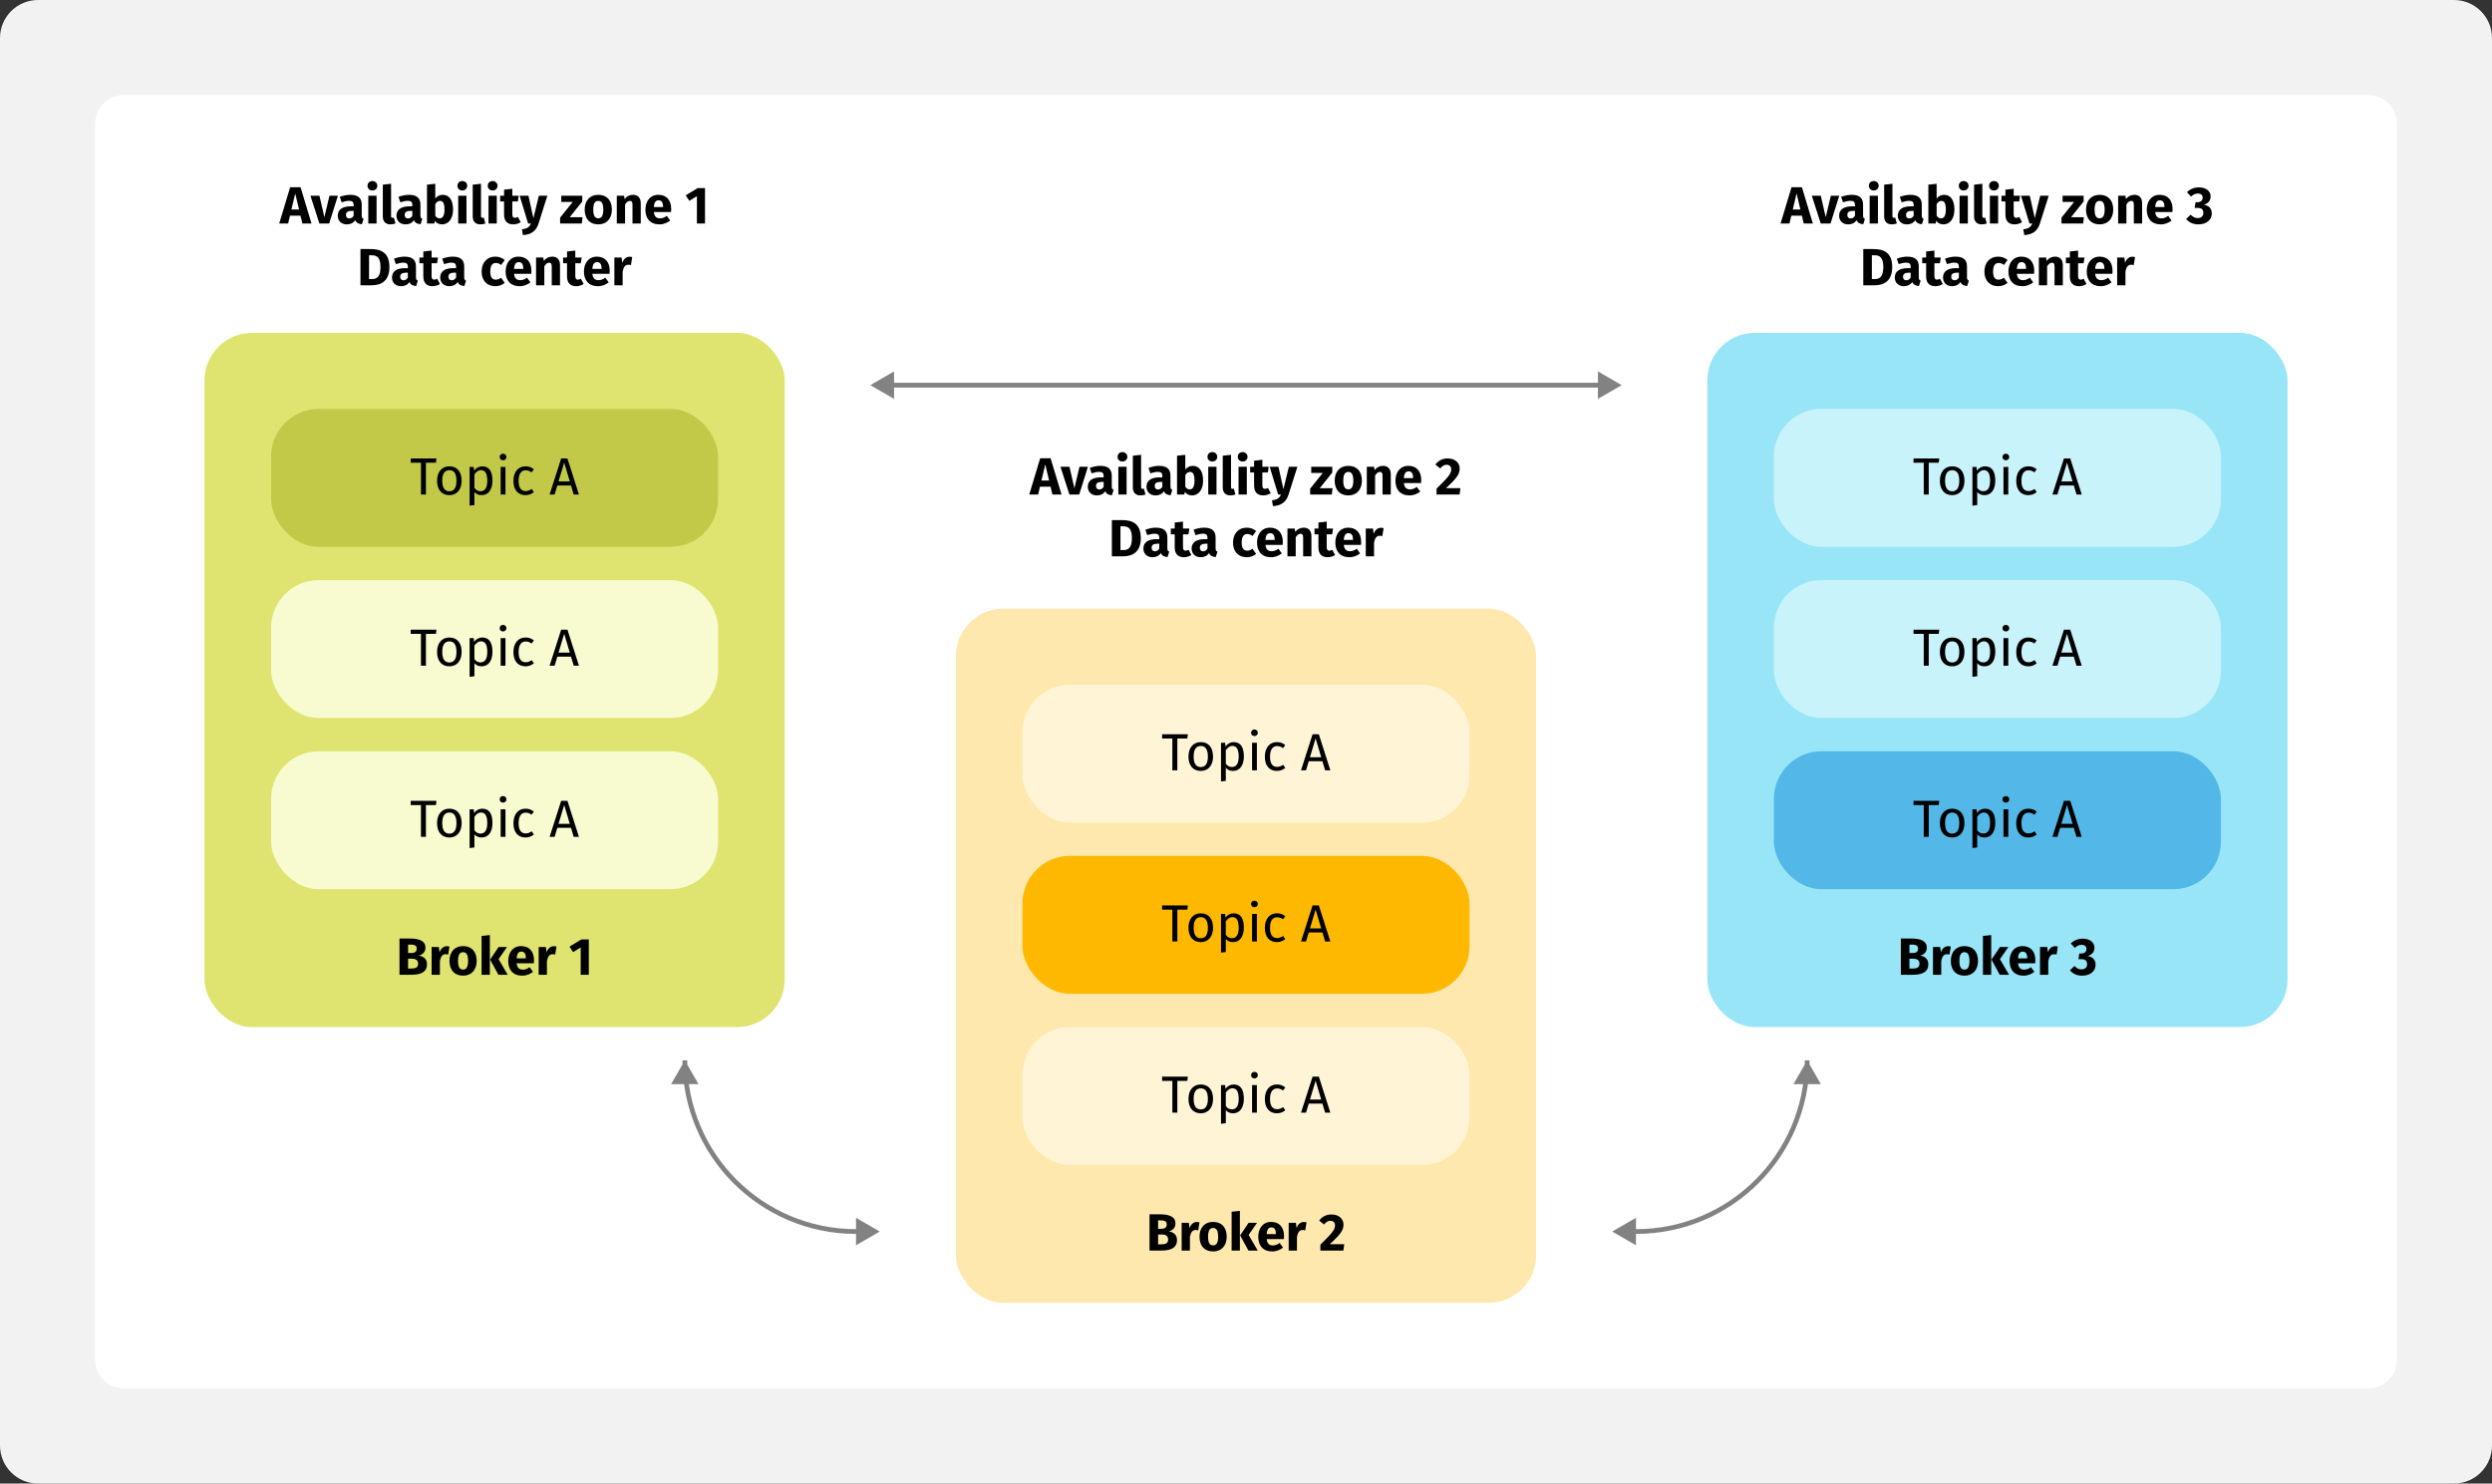 <svg xmlns="http://www.w3.org/2000/svg" width="524" height="312" viewBox="0 0 524 312" fill="none"><rect x="0" y="0" width="524" height="312" fill="#333333" stroke="none"/><g clip-path="url(#clip0_1736_4)"><path d="M0 8C0 3.582 3.582 0 8 0H516C520.418 0 524 3.582 524 8V304C524 308.418 520.418 312 516 312H8C3.582 312 0 308.418 0 304V8Z" fill="#F2F2F2"></path><path fill-rule="evenodd" clip-rule="evenodd" d="M20 26C20 22.686 22.686 20 26 20H498C501.314 20 504 22.686 504 26V286C504 289.314 501.314 292 498 292H26C22.686 292 20 289.314 20 286V26Z" fill="white"></path><rect x="201" y="128" width="122" height="146" rx="10" fill="#FFE8AD"></rect><rect x="215" y="144" width="94" height="29" rx="10" fill="#FFF5D6"></rect><path d="M221.296 104L220.9 102.361H218.678L218.293 104H216.423L218.722 96.377H220.911L223.21 104H221.296ZM218.986 101.052H220.592L219.789 97.686L218.986 101.052ZM228.763 98.159L226.926 104H224.869L222.988 98.159H224.88L225.914 102.68L226.992 98.159H228.763ZM233.771 102.306C233.771 102.757 233.892 102.922 234.167 103.021L233.804 104.154C233.111 104.099 232.66 103.89 232.396 103.307C231.978 103.956 231.329 104.187 230.636 104.187C229.47 104.187 228.733 103.428 228.733 102.361C228.733 101.085 229.701 100.392 231.472 100.392H232.066V100.139C232.066 99.446 231.791 99.237 231.076 99.237C230.702 99.237 230.13 99.347 229.547 99.545L229.151 98.401C229.888 98.126 230.691 97.972 231.351 97.972C233.045 97.972 233.771 98.687 233.771 100.04V102.306ZM231.142 102.944C231.549 102.944 231.857 102.735 232.066 102.383V101.349H231.637C230.845 101.349 230.46 101.624 230.46 102.207C230.46 102.669 230.713 102.944 231.142 102.944ZM236.013 95.079C236.618 95.079 237.047 95.508 237.047 96.069C237.047 96.63 236.618 97.059 236.013 97.059C235.408 97.059 234.99 96.63 234.99 96.069C234.99 95.508 235.408 95.079 236.013 95.079ZM236.893 98.159V104H235.155V98.159H236.893ZM239.811 104.187C238.799 104.187 238.205 103.582 238.205 102.515V95.838L239.943 95.651V102.449C239.943 102.691 240.031 102.812 240.24 102.812C240.361 102.812 240.449 102.79 240.526 102.757L240.867 103.989C240.603 104.099 240.229 104.187 239.811 104.187ZM246.114 102.306C246.114 102.757 246.235 102.922 246.51 103.021L246.147 104.154C245.454 104.099 245.003 103.89 244.739 103.307C244.321 103.956 243.672 104.187 242.979 104.187C241.813 104.187 241.076 103.428 241.076 102.361C241.076 101.085 242.044 100.392 243.815 100.392H244.409V100.139C244.409 99.446 244.134 99.237 243.419 99.237C243.045 99.237 242.473 99.347 241.89 99.545L241.494 98.401C242.231 98.126 243.034 97.972 243.694 97.972C245.388 97.972 246.114 98.687 246.114 100.04V102.306ZM243.485 102.944C243.892 102.944 244.2 102.735 244.409 102.383V101.349H243.98C243.188 101.349 242.803 101.624 242.803 102.207C242.803 102.669 243.056 102.944 243.485 102.944ZM250.809 97.972C252.206 97.972 252.976 99.127 252.976 101.085C252.976 102.889 252.107 104.187 250.655 104.187C250.006 104.187 249.478 103.901 249.126 103.439L249.038 104H247.498V95.838L249.236 95.651V98.753C249.588 98.269 250.16 97.972 250.809 97.972ZM250.149 102.922C250.754 102.922 251.172 102.449 251.172 101.085C251.172 99.6 250.776 99.248 250.226 99.248C249.83 99.248 249.489 99.501 249.236 99.93V102.361C249.456 102.713 249.775 102.922 250.149 102.922ZM254.919 95.079C255.524 95.079 255.953 95.508 255.953 96.069C255.953 96.63 255.524 97.059 254.919 97.059C254.314 97.059 253.896 96.63 253.896 96.069C253.896 95.508 254.314 95.079 254.919 95.079ZM255.799 98.159V104H254.061V98.159H255.799ZM258.717 104.187C257.705 104.187 257.111 103.582 257.111 102.515V95.838L258.849 95.651V102.449C258.849 102.691 258.937 102.812 259.146 102.812C259.267 102.812 259.355 102.79 259.432 102.757L259.773 103.989C259.509 104.099 259.135 104.187 258.717 104.187ZM261.29 95.079C261.895 95.079 262.324 95.508 262.324 96.069C262.324 96.63 261.895 97.059 261.29 97.059C260.685 97.059 260.267 96.63 260.267 96.069C260.267 95.508 260.685 95.079 261.29 95.079ZM262.17 98.159V104H260.432V98.159H262.17ZM266.616 102.625L267.199 103.725C266.759 104.033 266.143 104.187 265.615 104.187C264.328 104.176 263.701 103.45 263.701 102.075V99.369H262.876V98.159H263.701V96.894L265.439 96.696V98.159H266.781L266.594 99.369H265.439V102.053C265.439 102.614 265.626 102.812 265.989 102.812C266.187 102.812 266.385 102.757 266.616 102.625ZM272.807 98.159L270.948 104.011C270.486 105.485 269.496 106.343 267.659 106.442L267.472 105.221C268.616 105.078 269.034 104.748 269.353 104H268.759L266.977 98.159H268.825L269.87 102.889L271.014 98.159H272.807ZM280.143 98.159V99.38L277.503 102.68H280.198L280.044 104H275.49V102.768L278.141 99.468H275.721V98.159H280.143ZM283.511 97.972C285.293 97.972 286.371 99.116 286.371 101.085C286.371 102.955 285.293 104.187 283.511 104.187C281.74 104.187 280.651 103.043 280.651 101.074C280.651 99.204 281.729 97.972 283.511 97.972ZM283.511 99.248C282.807 99.248 282.455 99.809 282.455 101.074C282.455 102.372 282.807 102.911 283.511 102.911C284.215 102.911 284.567 102.35 284.567 101.085C284.567 99.787 284.215 99.248 283.511 99.248ZM290.826 97.972C291.838 97.972 292.443 98.621 292.443 99.732V104H290.705V100.029C290.705 99.413 290.496 99.248 290.155 99.248C289.77 99.248 289.451 99.523 289.143 100.007V104H287.405V98.159H288.923L289.044 98.852C289.539 98.269 290.1 97.972 290.826 97.972ZM298.847 100.964C298.847 101.151 298.836 101.415 298.814 101.591H295.195C295.316 102.636 295.811 102.922 296.526 102.922C296.999 102.922 297.417 102.757 297.923 102.405L298.638 103.373C298.055 103.835 297.307 104.187 296.361 104.187C294.414 104.187 293.424 102.933 293.424 101.107C293.424 99.358 294.381 97.972 296.152 97.972C297.824 97.972 298.847 99.072 298.847 100.964ZM297.142 100.546V100.469C297.131 99.677 296.889 99.127 296.196 99.127C295.613 99.127 295.272 99.501 295.195 100.546H297.142ZM304.369 96.41C306.03 96.41 306.932 97.378 306.932 98.533C306.932 99.688 306.36 100.557 304.039 102.669H307.086L306.91 104H302.07V102.768C304.567 100.304 305.15 99.633 305.15 98.709C305.15 98.104 304.776 97.741 304.193 97.741C303.654 97.741 303.28 97.983 302.84 98.511L301.817 97.697C302.411 96.916 303.258 96.41 304.369 96.41ZM235.92 109.377C237.955 109.377 239.88 110.004 239.88 113.15C239.88 116.219 238.032 117 236.085 117H233.797V109.377H235.92ZM236.173 110.686H235.601V115.691H236.195C237.284 115.691 238.01 115.174 238.01 113.15C238.01 111.104 237.229 110.686 236.173 110.686ZM245.464 115.306C245.464 115.757 245.585 115.922 245.86 116.021L245.497 117.154C244.804 117.099 244.353 116.89 244.089 116.307C243.671 116.956 243.022 117.187 242.329 117.187C241.163 117.187 240.426 116.428 240.426 115.361C240.426 114.085 241.394 113.392 243.165 113.392H243.759V113.139C243.759 112.446 243.484 112.237 242.769 112.237C242.395 112.237 241.823 112.347 241.24 112.545L240.844 111.401C241.581 111.126 242.384 110.972 243.044 110.972C244.738 110.972 245.464 111.687 245.464 113.04V115.306ZM242.835 115.944C243.242 115.944 243.55 115.735 243.759 115.383V114.349H243.33C242.538 114.349 242.153 114.624 242.153 115.207C242.153 115.669 242.406 115.944 242.835 115.944ZM249.928 115.625L250.511 116.725C250.071 117.033 249.455 117.187 248.927 117.187C247.64 117.176 247.013 116.45 247.013 115.075V112.369H246.188V111.159H247.013V109.894L248.751 109.696V111.159H250.093L249.906 112.369H248.751V115.053C248.751 115.614 248.938 115.812 249.301 115.812C249.499 115.812 249.697 115.757 249.928 115.625ZM255.604 115.306C255.604 115.757 255.725 115.922 256 116.021L255.637 117.154C254.944 117.099 254.493 116.89 254.229 116.307C253.811 116.956 253.162 117.187 252.469 117.187C251.303 117.187 250.566 116.428 250.566 115.361C250.566 114.085 251.534 113.392 253.305 113.392H253.899V113.139C253.899 112.446 253.624 112.237 252.909 112.237C252.535 112.237 251.963 112.347 251.38 112.545L250.984 111.401C251.721 111.126 252.524 110.972 253.184 110.972C254.878 110.972 255.604 111.687 255.604 113.04V115.306ZM252.975 115.944C253.382 115.944 253.69 115.735 253.899 115.383V114.349H253.47C252.678 114.349 252.293 114.624 252.293 115.207C252.293 115.669 252.546 115.944 252.975 115.944ZM262.129 110.972C262.943 110.972 263.57 111.214 264.131 111.687L263.383 112.721C263.009 112.435 262.668 112.303 262.272 112.303C261.524 112.303 261.095 112.809 261.095 114.118C261.095 115.416 261.557 115.812 262.25 115.812C262.668 115.812 262.954 115.68 263.372 115.416L264.131 116.494C263.592 116.923 262.965 117.187 262.162 117.187C260.369 117.187 259.269 115.977 259.269 114.129C259.269 112.27 260.38 110.972 262.129 110.972ZM269.741 113.964C269.741 114.151 269.73 114.415 269.708 114.591H266.089C266.21 115.636 266.705 115.922 267.42 115.922C267.893 115.922 268.311 115.757 268.817 115.405L269.532 116.373C268.949 116.835 268.201 117.187 267.255 117.187C265.308 117.187 264.318 115.933 264.318 114.107C264.318 112.358 265.275 110.972 267.046 110.972C268.718 110.972 269.741 112.072 269.741 113.964ZM268.036 113.546V113.469C268.025 112.677 267.783 112.127 267.09 112.127C266.507 112.127 266.166 112.501 266.089 113.546H268.036ZM274.138 110.972C275.15 110.972 275.755 111.621 275.755 112.732V117H274.017V113.029C274.017 112.413 273.808 112.248 273.467 112.248C273.082 112.248 272.763 112.523 272.455 113.007V117H270.717V111.159H272.235L272.356 111.852C272.851 111.269 273.412 110.972 274.138 110.972ZM280.146 115.625L280.729 116.725C280.289 117.033 279.673 117.187 279.145 117.187C277.858 117.176 277.231 116.45 277.231 115.075V112.369H276.406V111.159H277.231V109.894L278.969 109.696V111.159H280.311L280.124 112.369H278.969V115.053C278.969 115.614 279.156 115.812 279.519 115.812C279.717 115.812 279.915 115.757 280.146 115.625ZM286.209 113.964C286.209 114.151 286.198 114.415 286.176 114.591H282.557C282.678 115.636 283.173 115.922 283.888 115.922C284.361 115.922 284.779 115.757 285.285 115.405L286 116.373C285.417 116.835 284.669 117.187 283.723 117.187C281.776 117.187 280.786 115.933 280.786 114.107C280.786 112.358 281.743 110.972 283.514 110.972C285.186 110.972 286.209 112.072 286.209 113.964ZM284.504 113.546V113.469C284.493 112.677 284.251 112.127 283.558 112.127C282.975 112.127 282.634 112.501 282.557 113.546H284.504ZM290.353 110.994C290.573 110.994 290.749 111.016 290.936 111.071L290.661 112.754C290.474 112.71 290.331 112.677 290.133 112.677C289.407 112.677 289.11 113.216 288.923 114.107V117H287.185V111.159H288.703L288.846 112.292C289.11 111.478 289.682 110.994 290.353 110.994Z" fill="black"></path><path d="M63.586 47L63.19 45.361H60.968L60.583 47H58.713L61.012 39.377H63.201L65.5 47H63.586ZM61.276 44.052H62.882L62.079 40.686L61.276 44.052ZM71.053 41.159L69.216 47H67.159L65.278 41.159H67.17L68.204 45.68L69.282 41.159H71.053ZM76.061 45.306C76.061 45.757 76.182 45.922 76.457 46.021L76.094 47.154C75.401 47.099 74.95 46.89 74.686 46.307C74.268 46.956 73.619 47.187 72.926 47.187C71.76 47.187 71.023 46.428 71.023 45.361C71.023 44.085 71.991 43.392 73.762 43.392H74.356V43.139C74.356 42.446 74.081 42.237 73.366 42.237C72.992 42.237 72.42 42.347 71.837 42.545L71.441 41.401C72.178 41.126 72.981 40.972 73.641 40.972C75.335 40.972 76.061 41.687 76.061 43.04V45.306ZM73.432 45.944C73.839 45.944 74.147 45.735 74.356 45.383V44.349H73.927C73.135 44.349 72.75 44.624 72.75 45.207C72.75 45.669 73.003 45.944 73.432 45.944ZM78.303 38.079C78.908 38.079 79.337 38.508 79.337 39.069C79.337 39.63 78.908 40.059 78.303 40.059C77.698 40.059 77.28 39.63 77.28 39.069C77.28 38.508 77.698 38.079 78.303 38.079ZM79.183 41.159V47H77.445V41.159H79.183ZM82.101 47.187C81.089 47.187 80.495 46.582 80.495 45.515V38.838L82.233 38.651V45.449C82.233 45.691 82.321 45.812 82.53 45.812C82.651 45.812 82.739 45.79 82.816 45.757L83.157 46.989C82.893 47.099 82.519 47.187 82.101 47.187ZM88.404 45.306C88.404 45.757 88.525 45.922 88.8 46.021L88.437 47.154C87.744 47.099 87.293 46.89 87.029 46.307C86.611 46.956 85.962 47.187 85.269 47.187C84.103 47.187 83.366 46.428 83.366 45.361C83.366 44.085 84.334 43.392 86.105 43.392H86.699V43.139C86.699 42.446 86.424 42.237 85.709 42.237C85.335 42.237 84.763 42.347 84.18 42.545L83.784 41.401C84.521 41.126 85.324 40.972 85.984 40.972C87.678 40.972 88.404 41.687 88.404 43.04V45.306ZM85.775 45.944C86.182 45.944 86.49 45.735 86.699 45.383V44.349H86.27C85.478 44.349 85.093 44.624 85.093 45.207C85.093 45.669 85.346 45.944 85.775 45.944ZM93.099 40.972C94.496 40.972 95.266 42.127 95.266 44.085C95.266 45.889 94.397 47.187 92.945 47.187C92.296 47.187 91.768 46.901 91.416 46.439L91.328 47H89.788V38.838L91.526 38.651V41.753C91.878 41.269 92.45 40.972 93.099 40.972ZM92.439 45.922C93.044 45.922 93.462 45.449 93.462 44.085C93.462 42.6 93.066 42.248 92.516 42.248C92.12 42.248 91.779 42.501 91.526 42.93V45.361C91.746 45.713 92.065 45.922 92.439 45.922ZM97.209 38.079C97.814 38.079 98.243 38.508 98.243 39.069C98.243 39.63 97.814 40.059 97.209 40.059C96.604 40.059 96.186 39.63 96.186 39.069C96.186 38.508 96.604 38.079 97.209 38.079ZM98.089 41.159V47H96.351V41.159H98.089ZM101.007 47.187C99.995 47.187 99.401 46.582 99.401 45.515V38.838L101.139 38.651V45.449C101.139 45.691 101.227 45.812 101.436 45.812C101.557 45.812 101.645 45.79 101.722 45.757L102.063 46.989C101.799 47.099 101.425 47.187 101.007 47.187ZM103.58 38.079C104.185 38.079 104.614 38.508 104.614 39.069C104.614 39.63 104.185 40.059 103.58 40.059C102.975 40.059 102.557 39.63 102.557 39.069C102.557 38.508 102.975 38.079 103.58 38.079ZM104.46 41.159V47H102.722V41.159H104.46ZM108.906 45.625L109.489 46.725C109.049 47.033 108.433 47.187 107.905 47.187C106.618 47.176 105.991 46.45 105.991 45.075V42.369H105.166V41.159H105.991V39.894L107.729 39.696V41.159H109.071L108.884 42.369H107.729V45.053C107.729 45.614 107.916 45.812 108.279 45.812C108.477 45.812 108.675 45.757 108.906 45.625ZM115.097 41.159L113.238 47.011C112.776 48.485 111.786 49.343 109.949 49.442L109.762 48.221C110.906 48.078 111.324 47.748 111.643 47H111.049L109.267 41.159H111.115L112.16 45.889L113.304 41.159H115.097ZM122.433 41.159V42.38L119.793 45.68H122.488L122.334 47H117.78V45.768L120.431 42.468H118.011V41.159H122.433ZM125.801 40.972C127.583 40.972 128.661 42.116 128.661 44.085C128.661 45.955 127.583 47.187 125.801 47.187C124.03 47.187 122.941 46.043 122.941 44.074C122.941 42.204 124.019 40.972 125.801 40.972ZM125.801 42.248C125.097 42.248 124.745 42.809 124.745 44.074C124.745 45.372 125.097 45.911 125.801 45.911C126.505 45.911 126.857 45.35 126.857 44.085C126.857 42.787 126.505 42.248 125.801 42.248ZM133.116 40.972C134.128 40.972 134.733 41.621 134.733 42.732V47H132.995V43.029C132.995 42.413 132.786 42.248 132.445 42.248C132.06 42.248 131.741 42.523 131.433 43.007V47H129.695V41.159H131.213L131.334 41.852C131.829 41.269 132.39 40.972 133.116 40.972ZM141.137 43.964C141.137 44.151 141.126 44.415 141.104 44.591H137.485C137.606 45.636 138.101 45.922 138.816 45.922C139.289 45.922 139.707 45.757 140.213 45.405L140.928 46.373C140.345 46.835 139.597 47.187 138.651 47.187C136.704 47.187 135.714 45.933 135.714 44.107C135.714 42.358 136.671 40.972 138.442 40.972C140.114 40.972 141.137 42.072 141.137 43.964ZM139.432 43.546V43.469C139.421 42.677 139.179 42.127 138.486 42.127C137.903 42.127 137.562 42.501 137.485 43.546H139.432ZM148.244 39.564V47H146.539V41.258L144.944 42.237L144.185 41.082L146.693 39.564H148.244ZM77.92 52.377C79.955 52.377 81.88 53.004 81.88 56.15C81.88 59.219 80.032 60 78.085 60H75.797V52.377H77.92ZM78.173 53.686H77.601V58.691H78.195C79.284 58.691 80.01 58.174 80.01 56.15C80.01 54.104 79.229 53.686 78.173 53.686ZM87.464 58.306C87.464 58.757 87.585 58.922 87.86 59.021L87.497 60.154C86.804 60.099 86.353 59.89 86.089 59.307C85.671 59.956 85.022 60.187 84.329 60.187C83.163 60.187 82.426 59.428 82.426 58.361C82.426 57.085 83.394 56.392 85.165 56.392H85.759V56.139C85.759 55.446 85.484 55.237 84.769 55.237C84.395 55.237 83.823 55.347 83.24 55.545L82.844 54.401C83.581 54.126 84.384 53.972 85.044 53.972C86.738 53.972 87.464 54.687 87.464 56.04V58.306ZM84.835 58.944C85.242 58.944 85.55 58.735 85.759 58.383V57.349H85.33C84.538 57.349 84.153 57.624 84.153 58.207C84.153 58.669 84.406 58.944 84.835 58.944ZM91.928 58.625L92.511 59.725C92.071 60.033 91.455 60.187 90.927 60.187C89.64 60.176 89.013 59.45 89.013 58.075V55.369H88.188V54.159H89.013V52.894L90.751 52.696V54.159H92.093L91.906 55.369H90.751V58.053C90.751 58.614 90.938 58.812 91.301 58.812C91.499 58.812 91.697 58.757 91.928 58.625ZM97.604 58.306C97.604 58.757 97.725 58.922 98 59.021L97.637 60.154C96.944 60.099 96.493 59.89 96.229 59.307C95.811 59.956 95.162 60.187 94.469 60.187C93.303 60.187 92.566 59.428 92.566 58.361C92.566 57.085 93.534 56.392 95.305 56.392H95.899V56.139C95.899 55.446 95.624 55.237 94.909 55.237C94.535 55.237 93.963 55.347 93.38 55.545L92.984 54.401C93.721 54.126 94.524 53.972 95.184 53.972C96.878 53.972 97.604 54.687 97.604 56.04V58.306ZM94.975 58.944C95.382 58.944 95.69 58.735 95.899 58.383V57.349H95.47C94.678 57.349 94.293 57.624 94.293 58.207C94.293 58.669 94.546 58.944 94.975 58.944ZM104.129 53.972C104.943 53.972 105.57 54.214 106.131 54.687L105.383 55.721C105.009 55.435 104.668 55.303 104.272 55.303C103.524 55.303 103.095 55.809 103.095 57.118C103.095 58.416 103.557 58.812 104.25 58.812C104.668 58.812 104.954 58.68 105.372 58.416L106.131 59.494C105.592 59.923 104.965 60.187 104.162 60.187C102.369 60.187 101.269 58.977 101.269 57.129C101.269 55.27 102.38 53.972 104.129 53.972ZM111.741 56.964C111.741 57.151 111.73 57.415 111.708 57.591H108.089C108.21 58.636 108.705 58.922 109.42 58.922C109.893 58.922 110.311 58.757 110.817 58.405L111.532 59.373C110.949 59.835 110.201 60.187 109.255 60.187C107.308 60.187 106.318 58.933 106.318 57.107C106.318 55.358 107.275 53.972 109.046 53.972C110.718 53.972 111.741 55.072 111.741 56.964ZM110.036 56.546V56.469C110.025 55.677 109.783 55.127 109.09 55.127C108.507 55.127 108.166 55.501 108.089 56.546H110.036ZM116.138 53.972C117.15 53.972 117.755 54.621 117.755 55.732V60H116.017V56.029C116.017 55.413 115.808 55.248 115.467 55.248C115.082 55.248 114.763 55.523 114.455 56.007V60H112.717V54.159H114.235L114.356 54.852C114.851 54.269 115.412 53.972 116.138 53.972ZM122.146 58.625L122.729 59.725C122.289 60.033 121.673 60.187 121.145 60.187C119.858 60.176 119.231 59.45 119.231 58.075V55.369H118.406V54.159H119.231V52.894L120.969 52.696V54.159H122.311L122.124 55.369H120.969V58.053C120.969 58.614 121.156 58.812 121.519 58.812C121.717 58.812 121.915 58.757 122.146 58.625ZM128.209 56.964C128.209 57.151 128.198 57.415 128.176 57.591H124.557C124.678 58.636 125.173 58.922 125.888 58.922C126.361 58.922 126.779 58.757 127.285 58.405L128 59.373C127.417 59.835 126.669 60.187 125.723 60.187C123.776 60.187 122.786 58.933 122.786 57.107C122.786 55.358 123.743 53.972 125.514 53.972C127.186 53.972 128.209 55.072 128.209 56.964ZM126.504 56.546V56.469C126.493 55.677 126.251 55.127 125.558 55.127C124.975 55.127 124.634 55.501 124.557 56.546H126.504ZM132.353 53.994C132.573 53.994 132.749 54.016 132.936 54.071L132.661 55.754C132.474 55.71 132.331 55.677 132.133 55.677C131.407 55.677 131.11 56.216 130.923 57.107V60H129.185V54.159H130.703L130.846 55.292C131.11 54.478 131.682 53.994 132.353 53.994Z" fill="black"></path><path d="M379.28 47L378.884 45.361H376.662L376.277 47H374.407L376.706 39.377H378.895L381.194 47H379.28ZM376.97 44.052H378.576L377.773 40.686L376.97 44.052ZM386.747 41.159L384.91 47H382.853L380.972 41.159H382.864L383.898 45.68L384.976 41.159H386.747ZM391.755 45.306C391.755 45.757 391.876 45.922 392.151 46.021L391.788 47.154C391.095 47.099 390.644 46.89 390.38 46.307C389.962 46.956 389.313 47.187 388.62 47.187C387.454 47.187 386.717 46.428 386.717 45.361C386.717 44.085 387.685 43.392 389.456 43.392H390.05V43.139C390.05 42.446 389.775 42.237 389.06 42.237C388.686 42.237 388.114 42.347 387.531 42.545L387.135 41.401C387.872 41.126 388.675 40.972 389.335 40.972C391.029 40.972 391.755 41.687 391.755 43.04V45.306ZM389.126 45.944C389.533 45.944 389.841 45.735 390.05 45.383V44.349H389.621C388.829 44.349 388.444 44.624 388.444 45.207C388.444 45.669 388.697 45.944 389.126 45.944ZM393.997 38.079C394.602 38.079 395.031 38.508 395.031 39.069C395.031 39.63 394.602 40.059 393.997 40.059C393.392 40.059 392.974 39.63 392.974 39.069C392.974 38.508 393.392 38.079 393.997 38.079ZM394.877 41.159V47H393.139V41.159H394.877ZM397.795 47.187C396.783 47.187 396.189 46.582 396.189 45.515V38.838L397.927 38.651V45.449C397.927 45.691 398.015 45.812 398.224 45.812C398.345 45.812 398.433 45.79 398.51 45.757L398.851 46.989C398.587 47.099 398.213 47.187 397.795 47.187ZM404.097 45.306C404.097 45.757 404.218 45.922 404.493 46.021L404.13 47.154C403.437 47.099 402.986 46.89 402.722 46.307C402.304 46.956 401.655 47.187 400.962 47.187C399.796 47.187 399.059 46.428 399.059 45.361C399.059 44.085 400.027 43.392 401.798 43.392H402.392V43.139C402.392 42.446 402.117 42.237 401.402 42.237C401.028 42.237 400.456 42.347 399.873 42.545L399.477 41.401C400.214 41.126 401.017 40.972 401.677 40.972C403.371 40.972 404.097 41.687 404.097 43.04V45.306ZM401.468 45.944C401.875 45.944 402.183 45.735 402.392 45.383V44.349H401.963C401.171 44.349 400.786 44.624 400.786 45.207C400.786 45.669 401.039 45.944 401.468 45.944ZM408.793 40.972C410.19 40.972 410.96 42.127 410.96 44.085C410.96 45.889 410.091 47.187 408.639 47.187C407.99 47.187 407.462 46.901 407.11 46.439L407.022 47H405.482V38.838L407.22 38.651V41.753C407.572 41.269 408.144 40.972 408.793 40.972ZM408.133 45.922C408.738 45.922 409.156 45.449 409.156 44.085C409.156 42.6 408.76 42.248 408.21 42.248C407.814 42.248 407.473 42.501 407.22 42.93V45.361C407.44 45.713 407.759 45.922 408.133 45.922ZM412.903 38.079C413.508 38.079 413.937 38.508 413.937 39.069C413.937 39.63 413.508 40.059 412.903 40.059C412.298 40.059 411.88 39.63 411.88 39.069C411.88 38.508 412.298 38.079 412.903 38.079ZM413.783 41.159V47H412.045V41.159H413.783ZM416.701 47.187C415.689 47.187 415.095 46.582 415.095 45.515V38.838L416.833 38.651V45.449C416.833 45.691 416.921 45.812 417.13 45.812C417.251 45.812 417.339 45.79 417.416 45.757L417.757 46.989C417.493 47.099 417.119 47.187 416.701 47.187ZM419.273 38.079C419.878 38.079 420.307 38.508 420.307 39.069C420.307 39.63 419.878 40.059 419.273 40.059C418.668 40.059 418.25 39.63 418.25 39.069C418.25 38.508 418.668 38.079 419.273 38.079ZM420.153 41.159V47H418.415V41.159H420.153ZM424.6 45.625L425.183 46.725C424.743 47.033 424.127 47.187 423.599 47.187C422.312 47.176 421.685 46.45 421.685 45.075V42.369H420.86V41.159H421.685V39.894L423.423 39.696V41.159H424.765L424.578 42.369H423.423V45.053C423.423 45.614 423.61 45.812 423.973 45.812C424.171 45.812 424.369 45.757 424.6 45.625ZM430.791 41.159L428.932 47.011C428.47 48.485 427.48 49.343 425.643 49.442L425.456 48.221C426.6 48.078 427.018 47.748 427.337 47H426.743L424.961 41.159H426.809L427.854 45.889L428.998 41.159H430.791ZM438.127 41.159V42.38L435.487 45.68H438.182L438.028 47H433.474V45.768L436.125 42.468H433.705V41.159H438.127ZM441.495 40.972C443.277 40.972 444.355 42.116 444.355 44.085C444.355 45.955 443.277 47.187 441.495 47.187C439.724 47.187 438.635 46.043 438.635 44.074C438.635 42.204 439.713 40.972 441.495 40.972ZM441.495 42.248C440.791 42.248 440.439 42.809 440.439 44.074C440.439 45.372 440.791 45.911 441.495 45.911C442.199 45.911 442.551 45.35 442.551 44.085C442.551 42.787 442.199 42.248 441.495 42.248ZM448.81 40.972C449.822 40.972 450.427 41.621 450.427 42.732V47H448.689V43.029C448.689 42.413 448.48 42.248 448.139 42.248C447.754 42.248 447.435 42.523 447.127 43.007V47H445.389V41.159H446.907L447.028 41.852C447.523 41.269 448.084 40.972 448.81 40.972ZM456.831 43.964C456.831 44.151 456.82 44.415 456.798 44.591H453.179C453.3 45.636 453.795 45.922 454.51 45.922C454.983 45.922 455.401 45.757 455.907 45.405L456.622 46.373C456.039 46.835 455.291 47.187 454.345 47.187C452.398 47.187 451.408 45.933 451.408 44.107C451.408 42.358 452.365 40.972 454.136 40.972C455.808 40.972 456.831 42.072 456.831 43.964ZM455.126 43.546V43.469C455.115 42.677 454.873 42.127 454.18 42.127C453.597 42.127 453.256 42.501 453.179 43.546H455.126ZM462.364 39.41C463.97 39.41 464.839 40.257 464.839 41.302C464.839 42.204 464.3 42.809 463.387 43.073C464.311 43.172 465.081 43.722 465.081 44.899C465.081 46.142 464.08 47.187 462.243 47.187C461.121 47.187 460.274 46.769 459.691 46.065L460.626 45.152C461.121 45.647 461.561 45.867 462.144 45.867C462.826 45.867 463.299 45.471 463.299 44.789C463.299 44.008 462.87 43.722 462.089 43.722H461.473L461.66 42.523H462.089C462.749 42.523 463.156 42.171 463.156 41.555C463.156 41.016 462.771 40.697 462.166 40.697C461.616 40.697 461.154 40.917 460.714 41.346L459.856 40.411C460.549 39.751 461.374 39.41 462.364 39.41ZM393.92 52.377C395.955 52.377 397.88 53.004 397.88 56.15C397.88 59.219 396.032 60 394.085 60H391.797V52.377H393.92ZM394.173 53.686H393.601V58.691H394.195C395.284 58.691 396.01 58.174 396.01 56.15C396.01 54.104 395.229 53.686 394.173 53.686ZM403.464 58.306C403.464 58.757 403.585 58.922 403.86 59.021L403.497 60.154C402.804 60.099 402.353 59.89 402.089 59.307C401.671 59.956 401.022 60.187 400.329 60.187C399.163 60.187 398.426 59.428 398.426 58.361C398.426 57.085 399.394 56.392 401.165 56.392H401.759V56.139C401.759 55.446 401.484 55.237 400.769 55.237C400.395 55.237 399.823 55.347 399.24 55.545L398.844 54.401C399.581 54.126 400.384 53.972 401.044 53.972C402.738 53.972 403.464 54.687 403.464 56.04V58.306ZM400.835 58.944C401.242 58.944 401.55 58.735 401.759 58.383V57.349H401.33C400.538 57.349 400.153 57.624 400.153 58.207C400.153 58.669 400.406 58.944 400.835 58.944ZM407.928 58.625L408.511 59.725C408.071 60.033 407.455 60.187 406.927 60.187C405.64 60.176 405.013 59.45 405.013 58.075V55.369H404.188V54.159H405.013V52.894L406.751 52.696V54.159H408.093L407.906 55.369H406.751V58.053C406.751 58.614 406.938 58.812 407.301 58.812C407.499 58.812 407.697 58.757 407.928 58.625ZM413.604 58.306C413.604 58.757 413.725 58.922 414 59.021L413.637 60.154C412.944 60.099 412.493 59.89 412.229 59.307C411.811 59.956 411.162 60.187 410.469 60.187C409.303 60.187 408.566 59.428 408.566 58.361C408.566 57.085 409.534 56.392 411.305 56.392H411.899V56.139C411.899 55.446 411.624 55.237 410.909 55.237C410.535 55.237 409.963 55.347 409.38 55.545L408.984 54.401C409.721 54.126 410.524 53.972 411.184 53.972C412.878 53.972 413.604 54.687 413.604 56.04V58.306ZM410.975 58.944C411.382 58.944 411.69 58.735 411.899 58.383V57.349H411.47C410.678 57.349 410.293 57.624 410.293 58.207C410.293 58.669 410.546 58.944 410.975 58.944ZM420.129 53.972C420.943 53.972 421.57 54.214 422.131 54.687L421.383 55.721C421.009 55.435 420.668 55.303 420.272 55.303C419.524 55.303 419.095 55.809 419.095 57.118C419.095 58.416 419.557 58.812 420.25 58.812C420.668 58.812 420.954 58.68 421.372 58.416L422.131 59.494C421.592 59.923 420.965 60.187 420.162 60.187C418.369 60.187 417.269 58.977 417.269 57.129C417.269 55.27 418.38 53.972 420.129 53.972ZM427.741 56.964C427.741 57.151 427.73 57.415 427.708 57.591H424.089C424.21 58.636 424.705 58.922 425.42 58.922C425.893 58.922 426.311 58.757 426.817 58.405L427.532 59.373C426.949 59.835 426.201 60.187 425.255 60.187C423.308 60.187 422.318 58.933 422.318 57.107C422.318 55.358 423.275 53.972 425.046 53.972C426.718 53.972 427.741 55.072 427.741 56.964ZM426.036 56.546V56.469C426.025 55.677 425.783 55.127 425.09 55.127C424.507 55.127 424.166 55.501 424.089 56.546H426.036ZM432.138 53.972C433.15 53.972 433.755 54.621 433.755 55.732V60H432.017V56.029C432.017 55.413 431.808 55.248 431.467 55.248C431.082 55.248 430.763 55.523 430.455 56.007V60H428.717V54.159H430.235L430.356 54.852C430.851 54.269 431.412 53.972 432.138 53.972ZM438.146 58.625L438.729 59.725C438.289 60.033 437.673 60.187 437.145 60.187C435.858 60.176 435.231 59.45 435.231 58.075V55.369H434.406V54.159H435.231V52.894L436.969 52.696V54.159H438.311L438.124 55.369H436.969V58.053C436.969 58.614 437.156 58.812 437.519 58.812C437.717 58.812 437.915 58.757 438.146 58.625ZM444.209 56.964C444.209 57.151 444.198 57.415 444.176 57.591H440.557C440.678 58.636 441.173 58.922 441.888 58.922C442.361 58.922 442.779 58.757 443.285 58.405L444 59.373C443.417 59.835 442.669 60.187 441.723 60.187C439.776 60.187 438.786 58.933 438.786 57.107C438.786 55.358 439.743 53.972 441.514 53.972C443.186 53.972 444.209 55.072 444.209 56.964ZM442.504 56.546V56.469C442.493 55.677 442.251 55.127 441.558 55.127C440.975 55.127 440.634 55.501 440.557 56.546H442.504ZM448.353 53.994C448.573 53.994 448.749 54.016 448.936 54.071L448.661 55.754C448.474 55.71 448.331 55.677 448.133 55.677C447.407 55.677 447.11 56.216 446.923 57.107V60H445.185V54.159H446.703L446.846 55.292C447.11 54.478 447.682 53.994 448.353 53.994Z" fill="black"></path><path d="M249.772 154.421L249.662 155.312H247.561V162H246.516V155.312H244.36V154.421H249.772ZM252.499 156.071C254.149 156.071 255.073 157.259 255.073 159.096C255.073 160.889 254.127 162.132 252.488 162.132C250.838 162.132 249.903 160.944 249.903 159.107C249.903 157.314 250.849 156.071 252.499 156.071ZM252.499 156.885C251.531 156.885 250.992 157.589 250.992 159.107C250.992 160.614 251.52 161.318 252.488 161.318C253.456 161.318 253.984 160.614 253.984 159.096C253.984 157.589 253.456 156.885 252.499 156.885ZM259.407 156.071C260.947 156.071 261.552 157.27 261.552 159.096C261.552 160.856 260.771 162.132 259.275 162.132C258.648 162.132 258.131 161.923 257.757 161.472V164.222L256.745 164.343V156.203H257.614L257.691 156.984C258.12 156.39 258.747 156.071 259.407 156.071ZM259.033 161.307C259.957 161.307 260.463 160.614 260.463 159.096C260.463 157.589 260.023 156.874 259.154 156.874C258.538 156.874 258.065 157.314 257.757 157.776V160.603C258.054 161.054 258.505 161.307 259.033 161.307ZM263.771 153.42C264.2 153.42 264.486 153.717 264.486 154.113C264.486 154.498 264.2 154.795 263.771 154.795C263.353 154.795 263.067 154.498 263.067 154.113C263.067 153.717 263.353 153.42 263.771 153.42ZM264.288 156.203V162H263.276V156.203H264.288ZM268.492 156.071C269.174 156.071 269.724 156.247 270.263 156.698L269.779 157.336C269.383 157.05 269.02 156.907 268.536 156.907C267.623 156.907 267.051 157.622 267.051 159.129C267.051 160.647 267.623 161.274 268.536 161.274C269.02 161.274 269.361 161.12 269.801 160.834L270.263 161.494C269.746 161.912 269.163 162.132 268.492 162.132C266.93 162.132 265.962 161.021 265.962 159.151C265.962 157.303 266.919 156.071 268.492 156.071ZM278.637 162L278.065 160.097H275.194L274.622 162H273.566L275.997 154.421H277.317L279.737 162H278.637ZM275.447 159.25H277.812L276.635 155.29L275.447 159.25Z" fill="black"></path><rect x="215" y="180" width="94" height="29" rx="10" fill="#FFB800"></rect><path d="M249.772 190.421L249.662 191.312H247.561V198H246.516V191.312H244.36V190.421H249.772ZM252.499 192.071C254.149 192.071 255.073 193.259 255.073 195.096C255.073 196.889 254.127 198.132 252.488 198.132C250.838 198.132 249.903 196.944 249.903 195.107C249.903 193.314 250.849 192.071 252.499 192.071ZM252.499 192.885C251.531 192.885 250.992 193.589 250.992 195.107C250.992 196.614 251.52 197.318 252.488 197.318C253.456 197.318 253.984 196.614 253.984 195.096C253.984 193.589 253.456 192.885 252.499 192.885ZM259.407 192.071C260.947 192.071 261.552 193.27 261.552 195.096C261.552 196.856 260.771 198.132 259.275 198.132C258.648 198.132 258.131 197.923 257.757 197.472V200.222L256.745 200.343V192.203H257.614L257.691 192.984C258.12 192.39 258.747 192.071 259.407 192.071ZM259.033 197.307C259.957 197.307 260.463 196.614 260.463 195.096C260.463 193.589 260.023 192.874 259.154 192.874C258.538 192.874 258.065 193.314 257.757 193.776V196.603C258.054 197.054 258.505 197.307 259.033 197.307ZM263.771 189.42C264.2 189.42 264.486 189.717 264.486 190.113C264.486 190.498 264.2 190.795 263.771 190.795C263.353 190.795 263.067 190.498 263.067 190.113C263.067 189.717 263.353 189.42 263.771 189.42ZM264.288 192.203V198H263.276V192.203H264.288ZM268.492 192.071C269.174 192.071 269.724 192.247 270.263 192.698L269.779 193.336C269.383 193.05 269.02 192.907 268.536 192.907C267.623 192.907 267.051 193.622 267.051 195.129C267.051 196.647 267.623 197.274 268.536 197.274C269.02 197.274 269.361 197.12 269.801 196.834L270.263 197.494C269.746 197.912 269.163 198.132 268.492 198.132C266.93 198.132 265.962 197.021 265.962 195.151C265.962 193.303 266.919 192.071 268.492 192.071ZM278.637 198L278.065 196.097H275.194L274.622 198H273.566L275.997 190.421H277.317L279.737 198H278.637ZM275.447 195.25H277.812L276.635 191.29L275.447 195.25Z" fill="black"></path><rect x="215" y="216" width="94" height="29" rx="10" fill="#FFF5D6"></rect><path d="M249.772 226.421L249.662 227.312H247.561V234H246.516V227.312H244.36V226.421H249.772ZM252.499 228.071C254.149 228.071 255.073 229.259 255.073 231.096C255.073 232.889 254.127 234.132 252.488 234.132C250.838 234.132 249.903 232.944 249.903 231.107C249.903 229.314 250.849 228.071 252.499 228.071ZM252.499 228.885C251.531 228.885 250.992 229.589 250.992 231.107C250.992 232.614 251.52 233.318 252.488 233.318C253.456 233.318 253.984 232.614 253.984 231.096C253.984 229.589 253.456 228.885 252.499 228.885ZM259.407 228.071C260.947 228.071 261.552 229.27 261.552 231.096C261.552 232.856 260.771 234.132 259.275 234.132C258.648 234.132 258.131 233.923 257.757 233.472V236.222L256.745 236.343V228.203H257.614L257.691 228.984C258.12 228.39 258.747 228.071 259.407 228.071ZM259.033 233.307C259.957 233.307 260.463 232.614 260.463 231.096C260.463 229.589 260.023 228.874 259.154 228.874C258.538 228.874 258.065 229.314 257.757 229.776V232.603C258.054 233.054 258.505 233.307 259.033 233.307ZM263.771 225.42C264.2 225.42 264.486 225.717 264.486 226.113C264.486 226.498 264.2 226.795 263.771 226.795C263.353 226.795 263.067 226.498 263.067 226.113C263.067 225.717 263.353 225.42 263.771 225.42ZM264.288 228.203V234H263.276V228.203H264.288ZM268.492 228.071C269.174 228.071 269.724 228.247 270.263 228.698L269.779 229.336C269.383 229.05 269.02 228.907 268.536 228.907C267.623 228.907 267.051 229.622 267.051 231.129C267.051 232.647 267.623 233.274 268.536 233.274C269.02 233.274 269.361 233.12 269.801 232.834L270.263 233.494C269.746 233.912 269.163 234.132 268.492 234.132C266.93 234.132 265.962 233.021 265.962 231.151C265.962 229.303 266.919 228.071 268.492 228.071ZM278.637 234L278.065 232.097H275.194L274.622 234H273.566L275.997 226.421H277.317L279.737 234H278.637ZM275.447 231.25H277.812L276.635 227.29L275.447 231.25Z" fill="black"></path><path d="M245.773 258.963C246.62 259.128 247.489 259.546 247.489 260.778C247.489 262.516 246.081 263 244.167 263H241.714V255.377H243.87C245.916 255.377 247.17 255.894 247.17 257.324C247.17 258.292 246.477 258.798 245.773 258.963ZM244.046 256.653H243.518V258.424H244.189C244.937 258.424 245.333 258.138 245.333 257.5C245.333 256.862 244.915 256.653 244.046 256.653ZM244.178 261.691C245.025 261.691 245.63 261.515 245.63 260.679C245.63 259.909 245.091 259.623 244.31 259.623H243.518V261.691H244.178ZM251.638 256.994C251.858 256.994 252.034 257.016 252.221 257.071L251.946 258.754C251.759 258.71 251.616 258.677 251.418 258.677C250.692 258.677 250.395 259.216 250.208 260.107V263H248.47V257.159H249.988L250.131 258.292C250.395 257.478 250.967 256.994 251.638 256.994ZM255.082 256.972C256.864 256.972 257.942 258.116 257.942 260.085C257.942 261.955 256.864 263.187 255.082 263.187C253.311 263.187 252.222 262.043 252.222 260.074C252.222 258.204 253.3 256.972 255.082 256.972ZM255.082 258.248C254.378 258.248 254.026 258.809 254.026 260.074C254.026 261.372 254.378 261.911 255.082 261.911C255.786 261.911 256.138 261.35 256.138 260.085C256.138 258.787 255.786 258.248 255.082 258.248ZM260.714 254.651V263H258.976V254.838L260.714 254.651ZM264.322 257.159L262.551 259.722L264.465 263H262.507L260.769 259.81L262.551 257.159H264.322ZM269.999 259.964C269.999 260.151 269.988 260.415 269.966 260.591H266.347C266.468 261.636 266.963 261.922 267.678 261.922C268.151 261.922 268.569 261.757 269.075 261.405L269.79 262.373C269.207 262.835 268.459 263.187 267.513 263.187C265.566 263.187 264.576 261.933 264.576 260.107C264.576 258.358 265.533 256.972 267.304 256.972C268.976 256.972 269.999 258.072 269.999 259.964ZM268.294 259.546V259.469C268.283 258.677 268.041 258.127 267.348 258.127C266.765 258.127 266.424 258.501 266.347 259.546H268.294ZM274.143 256.994C274.363 256.994 274.539 257.016 274.726 257.071L274.451 258.754C274.264 258.71 274.121 258.677 273.923 258.677C273.197 258.677 272.9 259.216 272.713 260.107V263H270.975V257.159H272.493L272.636 258.292C272.9 257.478 273.472 256.994 274.143 256.994ZM279.936 255.41C281.597 255.41 282.499 256.378 282.499 257.533C282.499 258.688 281.927 259.557 279.606 261.669H282.653L282.477 263H277.637V261.768C280.134 259.304 280.717 258.633 280.717 257.709C280.717 257.104 280.343 256.741 279.76 256.741C279.221 256.741 278.847 256.983 278.407 257.511L277.384 256.697C277.978 255.916 278.825 255.41 279.936 255.41Z" fill="black"></path><rect x="359" y="70" width="122" height="146" rx="10" fill="#98E5F8"></rect><rect x="373" y="86" width="94" height="29" rx="10" fill="#C9F3FB"></rect><path d="M407.772 96.421L407.662 97.312H405.561V104H404.516V97.312H402.36V96.421H407.772ZM410.499 98.071C412.149 98.071 413.073 99.259 413.073 101.096C413.073 102.889 412.127 104.132 410.488 104.132C408.838 104.132 407.903 102.944 407.903 101.107C407.903 99.314 408.849 98.071 410.499 98.071ZM410.499 98.885C409.531 98.885 408.992 99.589 408.992 101.107C408.992 102.614 409.52 103.318 410.488 103.318C411.456 103.318 411.984 102.614 411.984 101.096C411.984 99.589 411.456 98.885 410.499 98.885ZM417.407 98.071C418.947 98.071 419.552 99.27 419.552 101.096C419.552 102.856 418.771 104.132 417.275 104.132C416.648 104.132 416.131 103.923 415.757 103.472V106.222L414.745 106.343V98.203H415.614L415.691 98.984C416.12 98.39 416.747 98.071 417.407 98.071ZM417.033 103.307C417.957 103.307 418.463 102.614 418.463 101.096C418.463 99.589 418.023 98.874 417.154 98.874C416.538 98.874 416.065 99.314 415.757 99.776V102.603C416.054 103.054 416.505 103.307 417.033 103.307ZM421.771 95.42C422.2 95.42 422.486 95.717 422.486 96.113C422.486 96.498 422.2 96.795 421.771 96.795C421.353 96.795 421.067 96.498 421.067 96.113C421.067 95.717 421.353 95.42 421.771 95.42ZM422.288 98.203V104H421.276V98.203H422.288ZM426.492 98.071C427.174 98.071 427.724 98.247 428.263 98.698L427.779 99.336C427.383 99.05 427.02 98.907 426.536 98.907C425.623 98.907 425.051 99.622 425.051 101.129C425.051 102.647 425.623 103.274 426.536 103.274C427.02 103.274 427.361 103.12 427.801 102.834L428.263 103.494C427.746 103.912 427.163 104.132 426.492 104.132C424.93 104.132 423.962 103.021 423.962 101.151C423.962 99.303 424.919 98.071 426.492 98.071ZM436.637 104L436.065 102.097H433.194L432.622 104H431.566L433.997 96.421H435.317L437.737 104H436.637ZM433.447 101.25H435.812L434.635 97.29L433.447 101.25Z" fill="black"></path><rect x="373" y="122" width="94" height="29" rx="10" fill="#C9F3FB"></rect><path d="M407.772 132.421L407.662 133.312H405.561V140H404.516V133.312H402.36V132.421H407.772ZM410.499 134.071C412.149 134.071 413.073 135.259 413.073 137.096C413.073 138.889 412.127 140.132 410.488 140.132C408.838 140.132 407.903 138.944 407.903 137.107C407.903 135.314 408.849 134.071 410.499 134.071ZM410.499 134.885C409.531 134.885 408.992 135.589 408.992 137.107C408.992 138.614 409.52 139.318 410.488 139.318C411.456 139.318 411.984 138.614 411.984 137.096C411.984 135.589 411.456 134.885 410.499 134.885ZM417.407 134.071C418.947 134.071 419.552 135.27 419.552 137.096C419.552 138.856 418.771 140.132 417.275 140.132C416.648 140.132 416.131 139.923 415.757 139.472V142.222L414.745 142.343V134.203H415.614L415.691 134.984C416.12 134.39 416.747 134.071 417.407 134.071ZM417.033 139.307C417.957 139.307 418.463 138.614 418.463 137.096C418.463 135.589 418.023 134.874 417.154 134.874C416.538 134.874 416.065 135.314 415.757 135.776V138.603C416.054 139.054 416.505 139.307 417.033 139.307ZM421.771 131.42C422.2 131.42 422.486 131.717 422.486 132.113C422.486 132.498 422.2 132.795 421.771 132.795C421.353 132.795 421.067 132.498 421.067 132.113C421.067 131.717 421.353 131.42 421.771 131.42ZM422.288 134.203V140H421.276V134.203H422.288ZM426.492 134.071C427.174 134.071 427.724 134.247 428.263 134.698L427.779 135.336C427.383 135.05 427.02 134.907 426.536 134.907C425.623 134.907 425.051 135.622 425.051 137.129C425.051 138.647 425.623 139.274 426.536 139.274C427.02 139.274 427.361 139.12 427.801 138.834L428.263 139.494C427.746 139.912 427.163 140.132 426.492 140.132C424.93 140.132 423.962 139.021 423.962 137.151C423.962 135.303 424.919 134.071 426.492 134.071ZM436.637 140L436.065 138.097H433.194L432.622 140H431.566L433.997 132.421H435.317L437.737 140H436.637ZM433.447 137.25H435.812L434.635 133.29L433.447 137.25Z" fill="black"></path><rect x="373" y="158" width="94" height="29" rx="10" fill="#53B7E8"></rect><path d="M407.772 168.421L407.662 169.312H405.561V176H404.516V169.312H402.36V168.421H407.772ZM410.499 170.071C412.149 170.071 413.073 171.259 413.073 173.096C413.073 174.889 412.127 176.132 410.488 176.132C408.838 176.132 407.903 174.944 407.903 173.107C407.903 171.314 408.849 170.071 410.499 170.071ZM410.499 170.885C409.531 170.885 408.992 171.589 408.992 173.107C408.992 174.614 409.52 175.318 410.488 175.318C411.456 175.318 411.984 174.614 411.984 173.096C411.984 171.589 411.456 170.885 410.499 170.885ZM417.407 170.071C418.947 170.071 419.552 171.27 419.552 173.096C419.552 174.856 418.771 176.132 417.275 176.132C416.648 176.132 416.131 175.923 415.757 175.472V178.222L414.745 178.343V170.203H415.614L415.691 170.984C416.12 170.39 416.747 170.071 417.407 170.071ZM417.033 175.307C417.957 175.307 418.463 174.614 418.463 173.096C418.463 171.589 418.023 170.874 417.154 170.874C416.538 170.874 416.065 171.314 415.757 171.776V174.603C416.054 175.054 416.505 175.307 417.033 175.307ZM421.771 167.42C422.2 167.42 422.486 167.717 422.486 168.113C422.486 168.498 422.2 168.795 421.771 168.795C421.353 168.795 421.067 168.498 421.067 168.113C421.067 167.717 421.353 167.42 421.771 167.42ZM422.288 170.203V176H421.276V170.203H422.288ZM426.492 170.071C427.174 170.071 427.724 170.247 428.263 170.698L427.779 171.336C427.383 171.05 427.02 170.907 426.536 170.907C425.623 170.907 425.051 171.622 425.051 173.129C425.051 174.647 425.623 175.274 426.536 175.274C427.02 175.274 427.361 175.12 427.801 174.834L428.263 175.494C427.746 175.912 427.163 176.132 426.492 176.132C424.93 176.132 423.962 175.021 423.962 173.151C423.962 171.303 424.919 170.071 426.492 170.071ZM436.637 176L436.065 174.097H433.194L432.622 176H431.566L433.997 168.421H435.317L437.737 176H436.637ZM433.447 173.25H435.812L434.635 169.29L433.447 173.25Z" fill="black"></path><path d="M403.757 200.963C404.604 201.128 405.473 201.546 405.473 202.778C405.473 204.516 404.065 205 402.151 205H399.698V197.377H401.854C403.9 197.377 405.154 197.894 405.154 199.324C405.154 200.292 404.461 200.798 403.757 200.963ZM402.03 198.653H401.502V200.424H402.173C402.921 200.424 403.317 200.138 403.317 199.5C403.317 198.862 402.899 198.653 402.03 198.653ZM402.162 203.691C403.009 203.691 403.614 203.515 403.614 202.679C403.614 201.909 403.075 201.623 402.294 201.623H401.502V203.691H402.162ZM409.622 198.994C409.842 198.994 410.018 199.016 410.205 199.071L409.93 200.754C409.743 200.71 409.6 200.677 409.402 200.677C408.676 200.677 408.379 201.216 408.192 202.107V205H406.454V199.159H407.972L408.115 200.292C408.379 199.478 408.951 198.994 409.622 198.994ZM413.066 198.972C414.848 198.972 415.926 200.116 415.926 202.085C415.926 203.955 414.848 205.187 413.066 205.187C411.295 205.187 410.206 204.043 410.206 202.074C410.206 200.204 411.284 198.972 413.066 198.972ZM413.066 200.248C412.362 200.248 412.01 200.809 412.01 202.074C412.01 203.372 412.362 203.911 413.066 203.911C413.77 203.911 414.122 203.35 414.122 202.085C414.122 200.787 413.77 200.248 413.066 200.248ZM418.698 196.651V205H416.96V196.838L418.698 196.651ZM422.306 199.159L420.535 201.722L422.449 205H420.491L418.753 201.81L420.535 199.159H422.306ZM427.983 201.964C427.983 202.151 427.972 202.415 427.95 202.591H424.331C424.452 203.636 424.947 203.922 425.662 203.922C426.135 203.922 426.553 203.757 427.059 203.405L427.774 204.373C427.191 204.835 426.443 205.187 425.497 205.187C423.55 205.187 422.56 203.933 422.56 202.107C422.56 200.358 423.517 198.972 425.288 198.972C426.96 198.972 427.983 200.072 427.983 201.964ZM426.278 201.546V201.469C426.267 200.677 426.025 200.127 425.332 200.127C424.749 200.127 424.408 200.501 424.331 201.546H426.278ZM432.127 198.994C432.347 198.994 432.523 199.016 432.71 199.071L432.435 200.754C432.248 200.71 432.105 200.677 431.907 200.677C431.181 200.677 430.884 201.216 430.697 202.107V205H428.959V199.159H430.477L430.62 200.292C430.884 199.478 431.456 198.994 432.127 198.994ZM437.931 197.41C439.537 197.41 440.406 198.257 440.406 199.302C440.406 200.204 439.867 200.809 438.954 201.073C439.878 201.172 440.648 201.722 440.648 202.899C440.648 204.142 439.647 205.187 437.81 205.187C436.688 205.187 435.841 204.769 435.258 204.065L436.193 203.152C436.688 203.647 437.128 203.867 437.711 203.867C438.393 203.867 438.866 203.471 438.866 202.789C438.866 202.008 438.437 201.722 437.656 201.722H437.04L437.227 200.523H437.656C438.316 200.523 438.723 200.171 438.723 199.555C438.723 199.016 438.338 198.697 437.733 198.697C437.183 198.697 436.721 198.917 436.281 199.346L435.423 198.411C436.116 197.751 436.941 197.41 437.931 197.41Z" fill="black"></path><rect x="43" y="70" width="122" height="146" rx="10" fill="#DEE46F"></rect><rect x="57" y="86" width="94" height="29" rx="10" fill="#C2C949"></rect><path d="M91.772 96.421L91.662 97.312H89.561V104H88.516V97.312H86.36V96.421H91.772ZM94.499 98.071C96.149 98.071 97.073 99.259 97.073 101.096C97.073 102.889 96.127 104.132 94.488 104.132C92.838 104.132 91.903 102.944 91.903 101.107C91.903 99.314 92.849 98.071 94.499 98.071ZM94.499 98.885C93.531 98.885 92.992 99.589 92.992 101.107C92.992 102.614 93.52 103.318 94.488 103.318C95.456 103.318 95.984 102.614 95.984 101.096C95.984 99.589 95.456 98.885 94.499 98.885ZM101.407 98.071C102.947 98.071 103.552 99.27 103.552 101.096C103.552 102.856 102.771 104.132 101.275 104.132C100.648 104.132 100.131 103.923 99.757 103.472V106.222L98.745 106.343V98.203H99.614L99.691 98.984C100.12 98.39 100.747 98.071 101.407 98.071ZM101.033 103.307C101.957 103.307 102.463 102.614 102.463 101.096C102.463 99.589 102.023 98.874 101.154 98.874C100.538 98.874 100.065 99.314 99.757 99.776V102.603C100.054 103.054 100.505 103.307 101.033 103.307ZM105.771 95.42C106.2 95.42 106.486 95.717 106.486 96.113C106.486 96.498 106.2 96.795 105.771 96.795C105.353 96.795 105.067 96.498 105.067 96.113C105.067 95.717 105.353 95.42 105.771 95.42ZM106.288 98.203V104H105.276V98.203H106.288ZM110.492 98.071C111.174 98.071 111.724 98.247 112.263 98.698L111.779 99.336C111.383 99.05 111.02 98.907 110.536 98.907C109.623 98.907 109.051 99.622 109.051 101.129C109.051 102.647 109.623 103.274 110.536 103.274C111.02 103.274 111.361 103.12 111.801 102.834L112.263 103.494C111.746 103.912 111.163 104.132 110.492 104.132C108.93 104.132 107.962 103.021 107.962 101.151C107.962 99.303 108.919 98.071 110.492 98.071ZM120.637 104L120.065 102.097H117.194L116.622 104H115.566L117.997 96.421H119.317L121.737 104H120.637ZM117.447 101.25H119.812L118.635 97.29L117.447 101.25Z" fill="black"></path><rect x="57" y="122" width="94" height="29" rx="10" fill="#F8FACF"></rect><path d="M91.772 132.421L91.662 133.312H89.561V140H88.516V133.312H86.36V132.421H91.772ZM94.499 134.071C96.149 134.071 97.073 135.259 97.073 137.096C97.073 138.889 96.127 140.132 94.488 140.132C92.838 140.132 91.903 138.944 91.903 137.107C91.903 135.314 92.849 134.071 94.499 134.071ZM94.499 134.885C93.531 134.885 92.992 135.589 92.992 137.107C92.992 138.614 93.52 139.318 94.488 139.318C95.456 139.318 95.984 138.614 95.984 137.096C95.984 135.589 95.456 134.885 94.499 134.885ZM101.407 134.071C102.947 134.071 103.552 135.27 103.552 137.096C103.552 138.856 102.771 140.132 101.275 140.132C100.648 140.132 100.131 139.923 99.757 139.472V142.222L98.745 142.343V134.203H99.614L99.691 134.984C100.12 134.39 100.747 134.071 101.407 134.071ZM101.033 139.307C101.957 139.307 102.463 138.614 102.463 137.096C102.463 135.589 102.023 134.874 101.154 134.874C100.538 134.874 100.065 135.314 99.757 135.776V138.603C100.054 139.054 100.505 139.307 101.033 139.307ZM105.771 131.42C106.2 131.42 106.486 131.717 106.486 132.113C106.486 132.498 106.2 132.795 105.771 132.795C105.353 132.795 105.067 132.498 105.067 132.113C105.067 131.717 105.353 131.42 105.771 131.42ZM106.288 134.203V140H105.276V134.203H106.288ZM110.492 134.071C111.174 134.071 111.724 134.247 112.263 134.698L111.779 135.336C111.383 135.05 111.02 134.907 110.536 134.907C109.623 134.907 109.051 135.622 109.051 137.129C109.051 138.647 109.623 139.274 110.536 139.274C111.02 139.274 111.361 139.12 111.801 138.834L112.263 139.494C111.746 139.912 111.163 140.132 110.492 140.132C108.93 140.132 107.962 139.021 107.962 137.151C107.962 135.303 108.919 134.071 110.492 134.071ZM120.637 140L120.065 138.097H117.194L116.622 140H115.566L117.997 132.421H119.317L121.737 140H120.637ZM117.447 137.25H119.812L118.635 133.29L117.447 137.25Z" fill="black"></path><rect x="57" y="158" width="94" height="29" rx="10" fill="#F8FACF"></rect><path d="M91.772 168.421L91.662 169.312H89.561V176H88.516V169.312H86.36V168.421H91.772ZM94.499 170.071C96.149 170.071 97.073 171.259 97.073 173.096C97.073 174.889 96.127 176.132 94.488 176.132C92.838 176.132 91.903 174.944 91.903 173.107C91.903 171.314 92.849 170.071 94.499 170.071ZM94.499 170.885C93.531 170.885 92.992 171.589 92.992 173.107C92.992 174.614 93.52 175.318 94.488 175.318C95.456 175.318 95.984 174.614 95.984 173.096C95.984 171.589 95.456 170.885 94.499 170.885ZM101.407 170.071C102.947 170.071 103.552 171.27 103.552 173.096C103.552 174.856 102.771 176.132 101.275 176.132C100.648 176.132 100.131 175.923 99.757 175.472V178.222L98.745 178.343V170.203H99.614L99.691 170.984C100.12 170.39 100.747 170.071 101.407 170.071ZM101.033 175.307C101.957 175.307 102.463 174.614 102.463 173.096C102.463 171.589 102.023 170.874 101.154 170.874C100.538 170.874 100.065 171.314 99.757 171.776V174.603C100.054 175.054 100.505 175.307 101.033 175.307ZM105.771 167.42C106.2 167.42 106.486 167.717 106.486 168.113C106.486 168.498 106.2 168.795 105.771 168.795C105.353 168.795 105.067 168.498 105.067 168.113C105.067 167.717 105.353 167.42 105.771 167.42ZM106.288 170.203V176H105.276V170.203H106.288ZM110.492 170.071C111.174 170.071 111.724 170.247 112.263 170.698L111.779 171.336C111.383 171.05 111.02 170.907 110.536 170.907C109.623 170.907 109.051 171.622 109.051 173.129C109.051 174.647 109.623 175.274 110.536 175.274C111.02 175.274 111.361 175.12 111.801 174.834L112.263 175.494C111.746 175.912 111.163 176.132 110.492 176.132C108.93 176.132 107.962 175.021 107.962 173.151C107.962 171.303 108.919 170.071 110.492 170.071ZM120.637 176L120.065 174.097H117.194L116.622 176H115.566L117.997 168.421H119.317L121.737 176H120.637ZM117.447 173.25H119.812L118.635 169.29L117.447 173.25Z" fill="black"></path><path d="M88.063 200.963C88.91 201.128 89.779 201.546 89.779 202.778C89.779 204.516 88.371 205 86.457 205H84.004V197.377H86.16C88.206 197.377 89.46 197.894 89.46 199.324C89.46 200.292 88.767 200.798 88.063 200.963ZM86.336 198.653H85.808V200.424H86.479C87.227 200.424 87.623 200.138 87.623 199.5C87.623 198.862 87.205 198.653 86.336 198.653ZM86.468 203.691C87.315 203.691 87.92 203.515 87.92 202.679C87.92 201.909 87.381 201.623 86.6 201.623H85.808V203.691H86.468ZM93.928 198.994C94.148 198.994 94.324 199.016 94.511 199.071L94.236 200.754C94.049 200.71 93.906 200.677 93.708 200.677C92.982 200.677 92.685 201.216 92.498 202.107V205H90.76V199.159H92.278L92.421 200.292C92.685 199.478 93.257 198.994 93.928 198.994ZM97.372 198.972C99.154 198.972 100.232 200.116 100.232 202.085C100.232 203.955 99.154 205.187 97.372 205.187C95.601 205.187 94.512 204.043 94.512 202.074C94.512 200.204 95.59 198.972 97.372 198.972ZM97.372 200.248C96.668 200.248 96.316 200.809 96.316 202.074C96.316 203.372 96.668 203.911 97.372 203.911C98.076 203.911 98.428 203.35 98.428 202.085C98.428 200.787 98.076 200.248 97.372 200.248ZM103.004 196.651V205H101.266V196.838L103.004 196.651ZM106.612 199.159L104.841 201.722L106.755 205H104.797L103.059 201.81L104.841 199.159H106.612ZM112.289 201.964C112.289 202.151 112.278 202.415 112.256 202.591H108.637C108.758 203.636 109.253 203.922 109.968 203.922C110.441 203.922 110.859 203.757 111.365 203.405L112.08 204.373C111.497 204.835 110.749 205.187 109.803 205.187C107.856 205.187 106.866 203.933 106.866 202.107C106.866 200.358 107.823 198.972 109.594 198.972C111.266 198.972 112.289 200.072 112.289 201.964ZM110.584 201.546V201.469C110.573 200.677 110.331 200.127 109.638 200.127C109.055 200.127 108.714 200.501 108.637 201.546H110.584ZM116.433 198.994C116.653 198.994 116.829 199.016 117.016 199.071L116.741 200.754C116.554 200.71 116.411 200.677 116.213 200.677C115.487 200.677 115.19 201.216 115.003 202.107V205H113.265V199.159H114.783L114.926 200.292C115.19 199.478 115.762 198.994 116.433 198.994ZM123.81 197.564V205H122.105V199.258L120.51 200.237L119.751 199.082L122.259 197.564H123.81Z" fill="black"></path><path d="M185 259L180 256.113L180 261.887L185 259ZM144 223L141.113 228L146.887 228L144 223ZM180.5 258.5L180 258.5L180 259.5L180.5 259.5L180.5 258.5ZM180 258.5C160.394 258.5 144.5 242.606 144.5 223L143.5 223C143.5 243.158 159.842 259.5 180 259.5L180 258.5Z" fill="#828282"></path><path d="M339 259L344 256.113L344 261.887L339 259ZM380 223L382.887 228L377.113 228L380 223ZM343.5 258.5L344 258.5L344 259.5L343.5 259.5L343.5 258.5ZM344 258.5C363.606 258.5 379.5 242.606 379.5 223L380.5 223C380.5 243.158 364.158 259.5 344 259.5L344 258.5Z" fill="#828282"></path><path d="M183 81L188 78.113L188 83.887L183 81ZM258.5 81L258.5 81.5L258.5 81ZM341 81L336 83.887L336 78.113L341 81ZM187.5 80.5L258.5 80.5L258.5 81.5L187.5 81.5L187.5 80.5ZM258.5 80.5L336.5 80.5L336.5 81.5L258.5 81.5L258.5 80.5Z" fill="#828282"></path></g><defs><clipPath id="clip0_1736_4"><rect width="524" height="312" fill="white"></rect></clipPath></defs></svg>